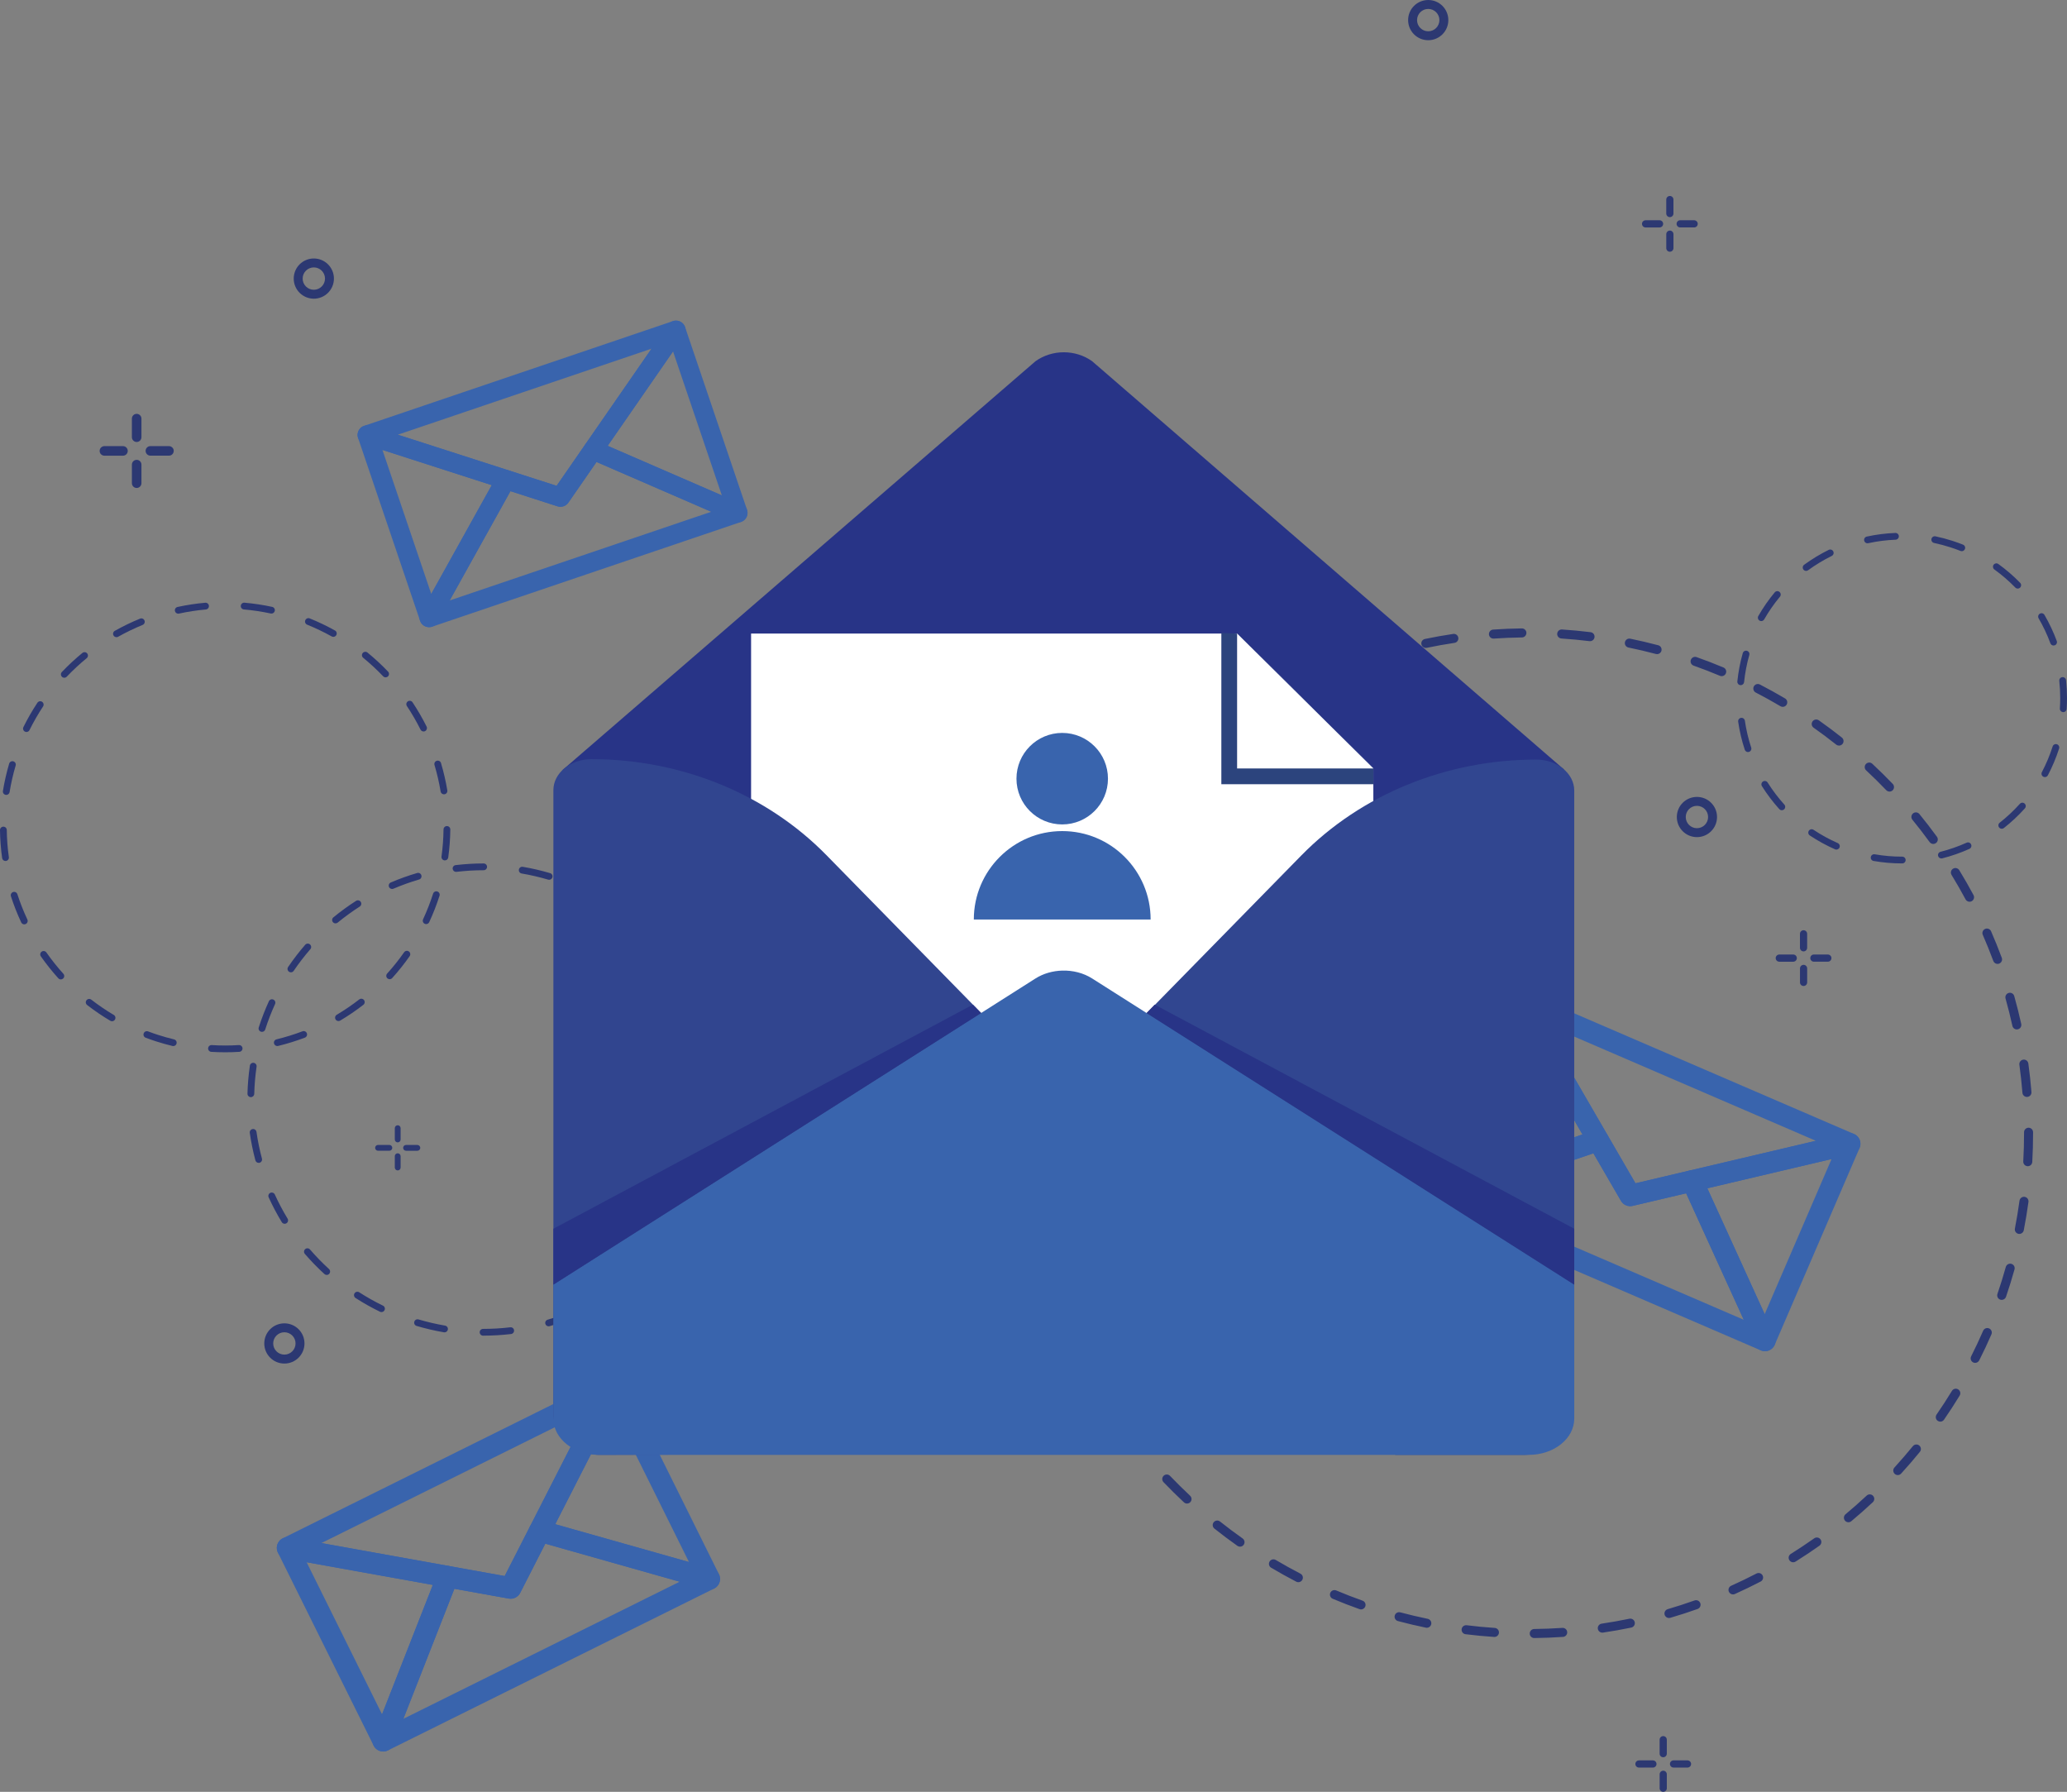 <?xml version="1.0" encoding="UTF-8"?>
<svg id="_Слой_1" data-name="Слой_1" xmlns="http://www.w3.org/2000/svg" viewBox="0 0 1500 1300.09">
  <rect x="0" y="0" width="1500" height="1300.09" fill="#808080" stroke="none"/>
  <defs>
    <style>
      .cls-1 {
        fill: #3964ad;
      }

      .cls-2 {
        fill: #fff;
      }

      .cls-3 {
        fill: #2c447d;
      }

      .cls-4 {
        fill: #31458f;
      }

      .cls-5 {
        fill: #2c3872;
      }

      .cls-6 {
        fill: #283487;
      }

      .cls-7 {
        fill: #314690;
      }
    </style>
  </defs>
  <g>
    <g>
      <g>
        <path class="cls-1" d="M537.74,378.71l-224.1,75.98c-2.73.93-5.75.08-7.59-2.14-1.85-2.21-2.14-5.34-.74-7.86l55.69-100.12c1.62-2.91,5.06-4.27,8.23-3.25l34.69,11.17,20.75-29.97c1.89-2.74,5.46-3.75,8.51-2.43l105.1,45.6c2.64,1.15,4.31,3.8,4.19,6.68-.12,2.88-2,5.39-4.73,6.32ZM326.29,435.68l189.86-64.37-83.26-36.13-20.43,29.52c-1.75,2.53-4.95,3.61-7.87,2.67l-34.17-11-44.12,79.32Z"/>
        <path class="cls-1" d="M313.64,454.69c-.9.31-1.88.43-2.87.34-2.75-.25-5.09-2.09-5.97-4.71l-44.93-132.51c-.85-2.5-.21-5.25,1.64-7.13,1.85-1.88,4.6-2.55,7.11-1.74l100.62,32.4c1.99.64,3.58,2.14,4.35,4.08.77,1.94.62,4.12-.39,5.95l-55.69,100.12c-.86,1.54-2.25,2.67-3.86,3.21ZM277.53,326.46l35.43,104.49,43.92-78.95-79.34-25.55Z"/>
        <path class="cls-1" d="M537.74,378.71c-1.61.55-3.4.5-5.02-.21l-105.1-45.6c-1.92-.83-3.36-2.48-3.93-4.48-.57-2.01-.22-4.17.97-5.88l60.17-86.91c1.5-2.17,4.09-3.3,6.7-2.94,2.61.37,4.79,2.17,5.64,4.67l44.93,132.51c.89,2.61.15,5.5-1.88,7.37-.73.67-1.58,1.17-2.48,1.47ZM440.97,323.49l82.87,35.96-35.43-104.49-47.45,68.54Z"/>
        <path class="cls-1" d="M408.95,367.33c-1.38.47-2.91.5-4.38.03l-140.24-45.15c-2.86-.92-4.81-3.58-4.84-6.58-.02-3.01,1.89-5.69,4.73-6.66l224.1-75.98c2.85-.97,6,0,7.81,2.41,1.81,2.4,1.88,5.69.17,8.17l-83.86,121.13c-.87,1.26-2.11,2.17-3.49,2.63ZM288.7,315.4l115.23,37.1,68.9-99.53-184.14,62.43Z"/>
      </g>
      <g>
        <path class="cls-1" d="M518.22,1152.6l-236.68,117.42c-2.88,1.43-6.35.94-8.72-1.24-2.37-2.18-3.16-5.59-1.99-8.58l46.73-119.07c1.36-3.46,4.97-5.48,8.62-4.82l40.05,7.2,18.5-36.25c1.69-3.31,5.48-4.96,9.05-3.95l123.08,34.83c3.1.88,5.34,3.57,5.63,6.77.3,3.2-1.41,6.26-4.29,7.69ZM292.71,1247.1l200.51-99.48-97.51-27.59-18.22,35.7c-1.56,3.06-4.94,4.73-8.31,4.12l-39.45-7.09-37.02,94.33Z"/>
        <path class="cls-1" d="M281.55,1270.02c-.96.47-2.01.76-3.12.8-3.08.13-5.94-1.56-7.31-4.32l-69.43-139.95c-1.31-2.64-1.02-5.78.75-8.14,1.77-2.35,4.71-3.51,7.6-2.99l116.16,20.88c2.29.41,4.28,1.83,5.42,3.87,1.14,2.03,1.3,4.47.45,6.64l-46.73,119.07c-.72,1.83-2.09,3.29-3.79,4.13ZM222.51,1133.49l54.75,110.36,36.85-93.89-91.6-16.47Z"/>
        <path class="cls-1" d="M518.23,1152.6c-1.7.84-3.68,1.05-5.58.52l-123.08-34.83c-2.24-.63-4.08-2.24-5.02-4.38-.93-2.14-.86-4.58.2-6.65l53.65-105.13c1.34-2.62,4.04-4.26,6.98-4.25,2.94.02,5.62,1.69,6.93,4.33l69.43,139.95c1.37,2.76.98,6.06-.98,8.43-.71.85-1.57,1.53-2.53,2ZM402.93,1105.89l97.06,27.46-54.75-110.36-42.31,82.9Z"/>
        <path class="cls-1" d="M374.02,1159.17c-1.46.72-3.15.99-4.84.69l-161.9-29.1c-3.31-.59-5.86-3.24-6.33-6.57-.47-3.32,1.24-6.58,4.25-8.07l236.68-117.42c3.01-1.49,6.64-.89,9,1.5,2.36,2.39,2.92,6.02,1.4,9.01l-74.77,146.52c-.78,1.53-2.01,2.71-3.47,3.43ZM233.22,1119.6l133.03,23.91,61.44-120.39-194.47,96.48Z"/>
      </g>
      <g>
        <path class="cls-1" d="M1277.73,979.75l-241.43-104.09c-2.94-1.27-4.8-4.22-4.67-7.42.13-3.2,2.21-5.99,5.24-7.03l120.45-41.15c3.5-1.19,7.35.25,9.21,3.45l20.31,35.03,39.42-9.28c3.6-.85,7.29.97,8.83,4.33l52.77,115.84c1.33,2.92.72,6.35-1.52,8.63-2.24,2.29-5.66,2.96-8.6,1.69ZM1060.88,869.38l204.54,88.19-41.81-91.77-38.82,9.14c-3.32.78-6.77-.7-8.48-3.66l-20-34.51-95.43,32.6Z"/>
        <path class="cls-1" d="M1036.3,875.66c-.97-.42-1.87-1.04-2.62-1.85-2.08-2.25-2.64-5.51-1.43-8.33l61.55-142.76c1.16-2.69,3.73-4.49,6.66-4.67,2.92-.17,5.69,1.32,7.16,3.85l58.9,101.61c1.16,2.01,1.37,4.43.55,6.6-.81,2.17-2.56,3.87-4.75,4.62l-120.45,41.15c-1.86.63-3.84.53-5.57-.22ZM1101.94,742.99l-48.54,112.57,94.98-32.45-46.45-80.13Z"/>
        <path class="cls-1" d="M1277.73,979.75c-1.73-.75-3.17-2.12-3.98-3.9l-52.77-115.84c-.96-2.11-.93-4.54.09-6.62,1.02-2.08,2.92-3.6,5.18-4.13l114.32-26.93c2.85-.67,5.83.32,7.71,2.56,1.88,2.24,2.34,5.36,1.18,8.04l-61.55,142.76c-1.21,2.81-3.97,4.65-7.04,4.68-1.1.01-2.17-.21-3.14-.63ZM1238.99,862.18l41.61,91.34,48.54-112.57-90.15,21.23Z"/>
        <path class="cls-1" d="M1179.95,874.52c-1.49-.64-2.78-1.75-3.64-3.23l-82.09-141.62c-1.68-2.89-1.31-6.53.91-9.03,2.22-2.5,5.79-3.29,8.86-1.97l241.43,104.09c3.07,1.32,4.94,4.46,4.65,7.79-.29,3.33-2.69,6.1-5.94,6.86l-159.33,37.53c-1.66.39-3.35.22-4.84-.43ZM1119.38,742.18l67.46,116.37,130.92-30.83-198.38-85.53Z"/>
      </g>
    </g>
    <g>
      <path class="cls-5" d="M350.87,969.1h-.32c-1.36,0-2.45-1.11-2.45-2.47,0-1.35,1.11-2.45,2.46-2.45h.31c6.47,0,13.01-.39,19.44-1.15,1.35-.16,2.57.8,2.73,2.15s-.8,2.57-2.15,2.73c-6.62.78-13.36,1.18-20.02,1.18ZM322.58,966.7c-.14,0-.28-.01-.42-.04-6.65-1.14-13.33-2.69-19.84-4.62-1.3-.39-2.05-1.75-1.66-3.06.39-1.3,1.75-2.05,3.06-1.66,6.32,1.87,12.81,3.38,19.27,4.49,1.34.23,2.24,1.5,2.01,2.84-.2,1.2-1.24,2.04-2.42,2.04ZM398.12,962.32c-1.06,0-2.05-.7-2.36-1.77-.38-1.3.37-2.67,1.67-3.05,6.3-1.85,12.57-4.09,18.62-6.67,1.25-.53,2.69.05,3.23,1.3.53,1.25-.05,2.69-1.3,3.23-6.23,2.66-12.68,4.97-19.17,6.87-.23.07-.46.1-.69.1ZM276.84,952c-.36,0-.73-.08-1.07-.25-6.09-2.96-12.07-6.32-17.75-9.98-1.14-.74-1.47-2.26-.74-3.4.74-1.14,2.26-1.47,3.4-.74,5.52,3.55,11.32,6.82,17.24,9.69,1.22.59,1.73,2.07,1.14,3.29-.43.88-1.3,1.38-2.21,1.38ZM441.85,942.42c-.81,0-1.6-.4-2.07-1.13-.73-1.14-.4-2.67.75-3.4,5.54-3.54,10.93-7.46,16.01-11.63,1.05-.86,2.6-.71,3.46.34.86,1.05.71,2.6-.34,3.46-5.23,4.29-10.77,8.32-16.48,11.97-.41.26-.87.39-1.32.39ZM237.09,925.03c-.59,0-1.19-.21-1.66-.64-5-4.56-9.77-9.47-14.2-14.61-.89-1.03-.77-2.58.26-3.47,1.03-.89,2.58-.77,3.47.26,4.3,4.98,8.94,9.76,13.79,14.19,1,.92,1.07,2.47.16,3.47-.49.53-1.15.8-1.82.8ZM478.24,911.05c-.57,0-1.15-.2-1.61-.6-1.02-.89-1.13-2.45-.24-3.47,4.32-4.96,8.38-10.24,12.07-15.68.76-1.12,2.29-1.42,3.42-.65,1.12.76,1.42,2.29.65,3.42-3.8,5.6-7.99,11.03-12.43,16.14-.49.56-1.17.84-1.86.84ZM206.58,887.91c-.83,0-1.64-.42-2.1-1.18-3.51-5.79-6.72-11.84-9.52-18-.56-1.24-.02-2.69,1.22-3.26,1.24-.56,2.69-.02,3.26,1.22,2.72,5.98,5.84,11.87,9.25,17.49.7,1.16.33,2.67-.83,3.38-.4.24-.84.36-1.27.36ZM504.27,870.66c-.34,0-.69-.07-1.02-.22-1.23-.56-1.78-2.02-1.21-3.26,2.73-5.96,5.13-12.17,7.15-18.44l.07-.22c.41-1.29,1.8-2.01,3.09-1.59,1.29.41,2.01,1.8,1.59,3.09l-.07.22c-2.08,6.47-4.56,12.86-7.36,18.99-.41.9-1.31,1.44-2.24,1.44ZM187.71,843.73c-1.09,0-2.08-.73-2.37-1.82-1.75-6.54-3.12-13.25-4.08-19.94-.19-1.34.74-2.59,2.09-2.78,1.35-.19,2.59.74,2.78,2.09.93,6.5,2.26,13.02,3.96,19.37.35,1.31-.43,2.66-1.74,3.01-.21.06-.43.08-.64.08ZM517.93,824.36c-.12,0-.24,0-.36-.03-1.34-.2-2.28-1.44-2.08-2.79.95-6.51,1.51-13.14,1.67-19.71.03-1.36,1.15-2.43,2.52-2.4,1.36.03,2.43,1.16,2.4,2.52-.17,6.76-.75,13.59-1.72,20.3-.18,1.22-1.23,2.11-2.43,2.11ZM182.05,796.04s-.04,0-.06,0c-1.36-.03-2.43-1.16-2.4-2.52.17-6.76.76-13.59,1.74-20.3.2-1.34,1.44-2.27,2.79-2.08,1.34.2,2.27,1.44,2.08,2.79-.95,6.51-1.52,13.14-1.69,19.71-.03,1.34-1.13,2.4-2.46,2.4ZM517.96,776.32c-1.2,0-2.25-.88-2.43-2.11-.94-6.5-2.27-13.01-3.98-19.37-.35-1.31.43-2.66,1.74-3.01,1.31-.35,2.66.43,3.01,1.74,1.75,6.54,3.13,13.25,4.1,19.94.19,1.34-.74,2.59-2.08,2.78-.12.02-.24.03-.35.03ZM190.11,748.67c-.25,0-.5-.04-.75-.12-1.29-.41-2.01-1.8-1.59-3.09l.04-.12c2.06-6.41,4.52-12.77,7.31-18.87.56-1.24,2.02-1.78,3.26-1.22,1.24.56,1.78,2.02,1.22,3.26-2.71,5.93-5.1,12.1-7.1,18.34l-.03.11c-.33,1.04-1.3,1.71-2.34,1.71ZM504.43,730.24c-.93,0-1.83-.53-2.24-1.44-2.73-5.98-5.84-11.86-9.26-17.48-.71-1.16-.34-2.67.82-3.38,1.16-.71,2.67-.34,3.38.82,3.52,5.78,6.72,11.84,9.53,18,.56,1.24.02,2.69-1.22,3.26-.33.15-.68.22-1.02.22ZM211.11,705.47c-.48,0-.95-.14-1.38-.42-1.12-.76-1.42-2.29-.66-3.42,3.8-5.6,7.98-11.04,12.42-16.15.89-1.02,2.44-1.13,3.47-.24,1.02.89,1.13,2.44.24,3.47-4.32,4.97-8.38,10.24-12.06,15.69-.48.7-1.25,1.08-2.04,1.08ZM478.5,689.79c-.69,0-1.38-.29-1.86-.85-4.3-4.98-8.95-9.75-13.8-14.18-1-.91-1.08-2.47-.16-3.47.91-1,2.47-1.08,3.47-.16,5,4.56,9.78,9.47,14.21,14.6.89,1.03.77,2.58-.25,3.47-.46.4-1.04.6-1.61.6ZM243.49,669.96c-.71,0-1.41-.31-1.9-.9-.86-1.05-.71-2.6.34-3.46,5.23-4.3,10.77-8.33,16.47-11.98,1.14-.73,2.66-.4,3.4.74.73,1.14.4,2.66-.74,3.4-5.54,3.55-10.93,7.46-16,11.64-.46.38-1.01.56-1.56.56ZM442.22,658.29c-.46,0-.92-.13-1.33-.39-5.52-3.55-11.33-6.81-17.25-9.68-1.22-.59-1.73-2.06-1.14-3.29.59-1.22,2.06-1.73,3.29-1.14,6.1,2.96,12.07,6.31,17.76,9.97,1.14.73,1.47,2.26.74,3.4-.47.73-1.26,1.13-2.07,1.13ZM284.55,645.01c-.95,0-1.86-.56-2.26-1.49-.53-1.25.05-2.69,1.29-3.23,6.22-2.66,12.67-4.98,19.16-6.88,1.3-.38,2.67.36,3.05,1.67.38,1.3-.36,2.67-1.67,3.05-6.31,1.85-12.57,4.1-18.61,6.68-.32.13-.64.2-.97.2ZM398.53,638.34c-.23,0-.46-.03-.7-.1-6.33-1.87-12.81-3.37-19.27-4.47-1.34-.23-2.24-1.5-2.01-2.84.23-1.34,1.5-2.24,2.84-2.01,6.65,1.13,13.33,2.68,19.84,4.6,1.3.38,2.05,1.75,1.66,3.05-.32,1.07-1.3,1.76-2.36,1.76ZM330.94,632.59c-1.23,0-2.29-.92-2.44-2.17-.16-1.35.8-2.57,2.15-2.73,6.66-.79,13.43-1.2,20.13-1.2h.2c1.36,0,2.46,1.1,2.46,2.46s-1.1,2.46-2.46,2.46h-.2c-6.5,0-13.08.39-19.55,1.16-.1.01-.2.02-.29.02Z"/>
      <path class="cls-5" d="M1113.39,1188.5c-1.79,0-3.26-1.44-3.28-3.24-.02-1.81,1.43-3.3,3.24-3.32,6.81-.08,13.69-.35,20.46-.81,1.81-.13,3.37,1.24,3.49,3.05.12,1.81-1.24,3.37-3.05,3.49-6.89.47-13.89.75-20.82.83-.01,0-.03,0-.04,0ZM1084.5,1187.7c-.07,0-.15,0-.22,0-6.91-.46-13.89-1.13-20.74-1.98-1.8-.22-3.07-1.86-2.85-3.66.22-1.8,1.86-3.07,3.66-2.85,6.73.84,13.59,1.49,20.37,1.94,1.81.12,3.17,1.68,3.05,3.49-.12,1.73-1.56,3.06-3.27,3.06ZM1162.77,1184.58c-1.6,0-3-1.17-3.24-2.8-.27-1.79.97-3.46,2.76-3.72,6.73-1,13.51-2.2,20.15-3.58,1.78-.37,3.51.77,3.88,2.55.37,1.77-.77,3.51-2.55,3.88-6.77,1.4-13.67,2.63-20.52,3.64-.16.02-.33.04-.49.04ZM1035.42,1181.04c-.22,0-.44-.02-.67-.07-6.78-1.4-13.6-3.01-20.28-4.79-1.75-.47-2.79-2.26-2.32-4.01.47-1.75,2.26-2.79,4.01-2.32,6.56,1.75,13.26,3.33,19.92,4.7,1.77.37,2.92,2.1,2.55,3.87-.32,1.55-1.68,2.62-3.21,2.62ZM1211.16,1173.97c-1.42,0-2.73-.93-3.15-2.36-.51-1.74.49-3.56,2.23-4.07,6.52-1.91,13.07-4.03,19.47-6.31,1.71-.61,3.58.28,4.19,1.99.61,1.71-.28,3.58-1.99,4.19-6.52,2.32-13.19,4.48-19.83,6.42-.31.09-.62.13-.92.13ZM987.7,1167.73c-.36,0-.73-.06-1.1-.19-6.54-2.32-13.09-4.86-19.47-7.54-1.67-.7-2.45-2.63-1.75-4.29.7-1.67,2.62-2.45,4.29-1.75,6.27,2.64,12.7,5.13,19.12,7.41,1.71.61,2.6,2.48,1.99,4.19-.48,1.34-1.74,2.18-3.09,2.18ZM1257.62,1156.84c-1.25,0-2.45-.72-2.99-1.94-.74-1.65,0-3.59,1.65-4.33,6.19-2.78,12.38-5.77,18.4-8.9,1.61-.83,3.59-.21,4.42,1.4.83,1.61.21,3.59-1.4,4.42-6.13,3.18-12.43,6.23-18.73,9.06-.44.2-.89.29-1.34.29ZM942.21,1147.98c-.51,0-1.02-.12-1.51-.37-6.15-3.19-12.28-6.6-18.24-10.13-1.56-.92-2.07-2.94-1.15-4.49.92-1.56,2.93-2.07,4.49-1.15,5.85,3.47,11.88,6.82,17.91,9.95,1.61.83,2.24,2.81,1.4,4.42-.58,1.13-1.73,1.77-2.91,1.77ZM1301.28,1133.53c-1.09,0-2.16-.55-2.78-1.54-.96-1.54-.49-3.56,1.04-4.52,5.75-3.6,11.48-7.41,17.03-11.33,1.48-1.05,3.52-.69,4.57.78,1.05,1.48.69,3.52-.78,4.57-5.65,3.99-11.48,7.88-17.34,11.54-.54.34-1.14.5-1.74.5ZM899.86,1122.2c-.65,0-1.31-.2-1.89-.6-5.65-3.99-11.26-8.2-16.68-12.51-1.42-1.13-1.65-3.19-.53-4.61,1.13-1.42,3.19-1.65,4.61-.53,5.32,4.23,10.84,8.37,16.39,12.29,1.48,1.05,1.83,3.09.79,4.57-.64.9-1.65,1.39-2.68,1.39ZM1341.39,1104.48c-.94,0-1.87-.4-2.52-1.18-1.16-1.39-.97-3.46.42-4.62,5.22-4.35,10.38-8.91,15.34-13.54,1.32-1.24,3.4-1.17,4.63.16,1.24,1.32,1.17,3.4-.16,4.63-5.05,4.72-10.31,9.36-15.62,13.79-.61.51-1.36.76-2.1.76ZM861.42,1090.92c-.8,0-1.6-.29-2.24-.88-5.05-4.72-10.04-9.65-14.83-14.65-1.25-1.31-1.21-3.38.1-4.64,1.31-1.25,3.38-1.21,4.64.1,4.7,4.91,9.6,9.75,14.56,14.39,1.32,1.24,1.4,3.31.16,4.63-.65.69-1.52,1.04-2.4,1.04ZM1377.2,1070.25c-.79,0-1.58-.28-2.21-.86-1.34-1.22-1.43-3.3-.21-4.63,4.58-5.02,9.08-10.23,13.38-15.5,1.14-1.4,3.21-1.62,4.61-.47,1.4,1.14,1.62,3.21.47,4.61-4.37,5.37-8.95,10.68-13.62,15.78-.65.71-1.53,1.07-2.42,1.07ZM827.58,1054.74c-.95,0-1.9-.41-2.54-1.21-4.37-5.36-8.64-10.91-12.7-16.51-1.06-1.47-.74-3.52.73-4.58,1.47-1.06,3.52-.74,4.58.73,3.99,5.5,8.18,10.95,12.47,16.22,1.14,1.4.93,3.47-.47,4.61-.61.5-1.34.74-2.07.74ZM1408.05,1031.48c-.64,0-1.29-.19-1.86-.58-1.49-1.03-1.86-3.07-.84-4.56,3.86-5.6,7.62-11.38,11.15-17.18.94-1.55,2.96-2.04,4.51-1.09,1.55.94,2.04,2.96,1.09,4.51-3.6,5.91-7.42,11.8-11.36,17.5-.64.92-1.66,1.42-2.7,1.42ZM798.97,1014.32c-1.11,0-2.18-.56-2.8-1.57-3.6-5.9-7.08-11.98-10.33-18.07-.85-1.6-.25-3.58,1.35-4.44,1.6-.85,3.58-.25,4.44,1.35,3.2,5.98,6.61,11.95,10.15,17.75.94,1.55.45,3.56-1.09,4.51-.53.33-1.12.48-1.7.48ZM1433.36,988.85c-.5,0-1-.11-1.47-.35-1.62-.82-2.27-2.79-1.45-4.4,3.07-6.08,6-12.32,8.71-18.56.72-1.66,2.66-2.42,4.31-1.7,1.66.72,2.42,2.65,1.7,4.31-2.76,6.35-5.74,12.71-8.87,18.89-.58,1.14-1.73,1.8-2.93,1.8ZM776.14,970.4c-1.26,0-2.47-.74-3.01-1.97-2.76-6.33-5.37-12.83-7.76-19.3-.63-1.7.24-3.58,1.94-4.21,1.7-.63,3.58.24,4.21,1.94,2.35,6.36,4.91,12.73,7.62,18.95.72,1.66-.04,3.59-1.7,4.32-.43.19-.87.27-1.31.27ZM1452.62,943.15c-.35,0-.71-.06-1.06-.18-1.71-.59-2.63-2.45-2.04-4.16,2.2-6.43,4.24-13.01,6.07-19.55.49-1.74,2.3-2.76,4.04-2.28,1.74.49,2.76,2.3,2.28,4.04-1.86,6.66-3.94,13.36-6.18,19.9-.47,1.36-1.74,2.22-3.1,2.22ZM759.52,923.78c-1.43,0-2.75-.95-3.16-2.39-1.87-6.66-3.57-13.46-5.05-20.22-.39-1.77.73-3.52,2.5-3.91,1.77-.39,3.52.73,3.91,2.5,1.46,6.64,3.13,13.32,4.96,19.86.49,1.74-.53,3.55-2.27,4.04-.3.08-.59.12-.89.12ZM1465.41,895.29c-.21,0-.42-.02-.63-.06-1.78-.35-2.94-2.07-2.59-3.85,1.3-6.66,2.42-13.46,3.34-20.19.24-1.79,1.9-3.05,3.69-2.81,1.79.24,3.05,1.9,2.81,3.69-.93,6.86-2.08,13.78-3.4,20.56-.31,1.57-1.68,2.65-3.21,2.65ZM749.44,875.28c-1.61,0-3.02-1.19-3.24-2.83-.94-6.84-1.69-13.81-2.24-20.72-.14-1.81,1.2-3.39,3.01-3.53,1.81-.15,3.39,1.2,3.53,3.01.54,6.78,1.28,13.62,2.2,20.35.25,1.79-1.01,3.45-2.8,3.69-.15.02-.3.03-.45.03ZM1471.54,846.14c-.06,0-.12,0-.19,0-1.81-.1-3.19-1.65-3.09-3.46.38-6.77.57-13.65.57-20.46v-.71c0-1.81,1.46-3.28,3.27-3.28h0c1.81,0,3.28,1.46,3.28,3.27v.72c0,6.93-.19,13.93-.58,20.83-.1,1.75-1.54,3.1-3.27,3.1ZM746.06,825.86c-1.81,0-3.28-1.46-3.28-3.27v-.36c0-6.81.19-13.7.56-20.47.1-1.81,1.65-3.2,3.45-3.09,1.81.1,3.19,1.65,3.09,3.45-.37,6.65-.55,13.41-.55,20.1v.35c0,1.81-1.46,3.28-3.27,3.28h0ZM1470.92,795.89c-1.69,0-3.13-1.3-3.26-3.02-.55-6.78-1.3-13.63-2.22-20.34-.25-1.79,1.01-3.45,2.8-3.7,1.79-.25,3.45,1.01,3.7,2.8.94,6.84,1.71,13.81,2.26,20.71.15,1.8-1.2,3.39-3,3.53-.09,0-.18.01-.27.01ZM749.35,776.43c-.15,0-.29,0-.44-.03-1.79-.24-3.05-1.89-2.81-3.69.93-6.86,2.06-13.78,3.38-20.56.34-1.78,2.06-2.94,3.84-2.6,1.78.34,2.94,2.06,2.6,3.84-1.29,6.66-2.41,13.46-3.32,20.19-.22,1.65-1.63,2.84-3.25,2.84ZM1463.58,746.91c-1.51,0-2.86-1.04-3.2-2.57-1.46-6.64-3.14-13.31-4.98-19.85-.49-1.74.52-3.55,2.27-4.05,1.75-.49,3.55.52,4.05,2.27,1.87,6.66,3.58,13.46,5.07,20.21.39,1.77-.73,3.52-2.49,3.91-.24.05-.48.08-.71.08ZM759.33,727.91c-.29,0-.59-.04-.88-.12-1.74-.49-2.77-2.29-2.28-4.04,1.86-6.66,3.93-13.36,6.16-19.91.58-1.71,2.45-2.63,4.16-2.04,1.71.59,2.63,2.45,2.04,4.16-2.19,6.43-4.23,13.01-6.05,19.55-.4,1.45-1.72,2.4-3.16,2.4ZM1449.61,699.38c-1.33,0-2.58-.82-3.08-2.14-2.35-6.36-4.93-12.73-7.64-18.94-.73-1.66.03-3.59,1.69-4.32,1.66-.72,3.59.03,4.32,1.69,2.76,6.33,5.38,12.82,7.78,19.29.63,1.7-.24,3.58-1.94,4.21-.38.14-.76.2-1.14.2ZM775.87,681.2c-.44,0-.88-.09-1.3-.27-1.66-.72-2.42-2.65-1.7-4.31,2.75-6.35,5.73-12.71,8.85-18.9.81-1.62,2.78-2.27,4.4-1.45,1.62.81,2.27,2.79,1.45,4.4-3.06,6.08-5.98,12.32-8.69,18.56-.54,1.24-1.74,1.98-3.01,1.98ZM1429.28,654.27c-1.17,0-2.3-.63-2.89-1.73-3.2-5.98-6.63-11.95-10.17-17.74-.94-1.54-.46-3.56,1.09-4.51,1.54-.95,3.56-.46,4.51,1.09,3.61,5.9,7.09,11.97,10.35,18.06.86,1.6.25,3.58-1.34,4.44-.49.26-1.02.39-1.55.39ZM798.67,637.17c-.58,0-1.17-.15-1.7-.48-1.55-.94-2.04-2.96-1.1-4.51,3.6-5.91,7.41-11.8,11.34-17.51,1.03-1.49,3.07-1.87,4.56-.84,1.49,1.03,1.87,3.07.84,4.56-3.86,5.6-7.6,11.39-11.14,17.19-.62,1.02-1.7,1.58-2.81,1.58ZM1402.97,612.33c-1.01,0-2.01-.47-2.66-1.35-3.99-5.49-8.19-10.94-12.49-16.2-1.15-1.4-.94-3.47.46-4.61,1.4-1.15,3.47-.94,4.61.46,4.38,5.36,8.65,10.91,12.72,16.5,1.06,1.47.74,3.52-.73,4.58-.58.42-1.26.63-1.92.63ZM827.25,596.67c-.73,0-1.46-.24-2.07-.73-1.41-1.14-1.62-3.21-.48-4.61,4.36-5.37,8.94-10.68,13.6-15.8,1.22-1.34,3.29-1.43,4.63-.21,1.34,1.22,1.43,3.29.21,4.63-4.58,5.02-9.08,10.24-13.36,15.52-.65.8-1.59,1.21-2.55,1.21ZM1371.2,574.33c-.86,0-1.72-.34-2.37-1.01-4.7-4.91-9.61-9.74-14.58-14.37-1.33-1.23-1.4-3.31-.16-4.63,1.23-1.32,3.31-1.4,4.63-.16,5.06,4.71,10.05,9.64,14.84,14.63,1.25,1.31,1.21,3.38-.1,4.64-.64.61-1.45.91-2.27.91ZM861.04,560.43c-.88,0-1.75-.35-2.39-1.04-1.24-1.32-1.17-3.4.15-4.63,5.05-4.73,10.3-9.37,15.61-13.8,1.39-1.16,3.46-.98,4.62.41,1.16,1.39.98,3.46-.41,4.62-5.21,4.35-10.37,8.92-15.33,13.56-.63.59-1.44.89-2.24.89ZM1334.56,540.97c-.71,0-1.43-.23-2.04-.71-5.33-4.23-10.84-8.35-16.4-12.27-1.48-1.04-1.83-3.09-.79-4.57,1.04-1.48,3.09-1.83,4.57-.79,5.66,3.99,11.27,8.19,16.7,12.49,1.42,1.13,1.66,3.19.53,4.61-.65.82-1.6,1.24-2.57,1.24ZM899.42,529.11c-1.03,0-2.04-.48-2.68-1.38-1.05-1.48-.7-3.52.78-4.57,5.64-4,11.47-7.89,17.33-11.55,1.53-.96,3.56-.5,4.52,1.04.96,1.53.5,3.56-1.04,4.52-5.75,3.6-11.47,7.42-17.02,11.35-.58.41-1.24.6-1.89.6ZM1293.73,512.87c-.57,0-1.14-.15-1.67-.46-5.85-3.47-11.88-6.81-17.92-9.93-1.61-.83-2.24-2.81-1.41-4.42.83-1.61,2.81-2.24,4.42-1.41,6.15,3.18,12.29,6.58,18.25,10.11,1.56.92,2.07,2.93,1.15,4.49-.61,1.03-1.7,1.61-2.83,1.61ZM941.67,503.3c-1.18,0-2.33-.64-2.91-1.77-.84-1.61-.21-3.59,1.39-4.42,6.13-3.19,12.43-6.25,18.73-9.08,1.65-.74,3.59,0,4.34,1.64.74,1.65,0,3.59-1.64,4.34-6.18,2.78-12.37,5.78-18.39,8.92-.48.25-1,.37-1.51.37ZM1249.43,490.6c-.42,0-.85-.08-1.27-.26-6.28-2.63-12.71-5.12-19.13-7.39-1.71-.6-2.6-2.48-2-4.18.6-1.71,2.48-2.6,4.18-2,6.53,2.31,13.09,4.84,19.48,7.52,1.67.7,2.46,2.62,1.75,4.29-.53,1.26-1.74,2.01-3.03,2.01ZM987.02,483.51c-1.35,0-2.61-.84-3.09-2.18-.61-1.71.28-3.58,1.99-4.19,6.51-2.33,13.18-4.49,19.82-6.44,1.74-.51,3.56.48,4.07,2.22.51,1.74-.49,3.56-2.22,4.07-6.52,1.91-13.07,4.04-19.46,6.32-.36.13-.74.19-1.1.19ZM1202.51,474.61c-.28,0-.56-.04-.84-.11-6.56-1.74-13.27-3.32-19.92-4.68-1.77-.36-2.92-2.1-2.55-3.87.36-1.77,2.1-2.92,3.87-2.55,6.78,1.39,13.6,3,20.29,4.77,1.75.46,2.79,2.26,2.33,4.01-.39,1.47-1.72,2.44-3.17,2.44ZM1034.71,470.1c-1.52,0-2.88-1.06-3.21-2.61-.37-1.77.77-3.51,2.54-3.88,6.77-1.41,13.67-2.64,20.52-3.66,1.79-.27,3.46.97,3.73,2.76.27,1.79-.97,3.46-2.76,3.73-6.72,1-13.5,2.21-20.15,3.6-.23.05-.45.07-.67.07ZM1153.88,465.21c-.13,0-.27,0-.4-.02-6.73-.83-13.59-1.48-20.38-1.92-1.81-.12-3.18-1.68-3.06-3.49.12-1.81,1.67-3.17,3.49-3.06,6.91.46,13.89,1.11,20.75,1.96,1.8.22,3.08,1.86,2.85,3.65-.2,1.66-1.62,2.88-3.25,2.88ZM1083.78,463.34c-1.71,0-3.15-1.32-3.27-3.05-.12-1.81,1.24-3.37,3.05-3.5,6.89-.47,13.9-.76,20.82-.85,1.82-.03,3.3,1.43,3.32,3.24.02,1.81-1.43,3.3-3.24,3.32-6.81.09-13.69.37-20.45.83-.08,0-.15,0-.23,0Z"/>
      <g>
        <g>
          <path class="cls-5" d="M75.77,323.69h13.47c1.91,0,3.47,1.55,3.47,3.47h0c0,1.91-1.55,3.47-3.47,3.47h-13.47c-1.91,0-3.47-1.55-3.47-3.47,0-.96.39-1.82,1.02-2.45s1.49-1.02,2.45-1.02Z"/>
          <path class="cls-5" d="M126.07,327.09c.02.98-.37,1.87-1.01,2.51s-1.49,1.01-2.45,1.01h-13.47c-1.91,0-3.47-1.55-3.47-3.47h0c0-1.91,1.55-3.47,3.47-3.47h13.39c1.91,0,3.52,1.5,3.55,3.41Z"/>
          <path class="cls-5" d="M102.65,303.74v13.47c0,1.91-1.55,3.47-3.47,3.47h0c-1.91,0-3.47-1.55-3.47-3.47v-13.47c0-1.91,1.55-3.47,3.47-3.47.96,0,1.82.39,2.45,1.01s1.02,1.49,1.02,2.45Z"/>
          <path class="cls-5" d="M99.18,333.64h0c1.91,0,3.47,1.55,3.47,3.47v13.47c0,1.91-1.55,3.47-3.47,3.47-.96,0-1.82-.39-2.45-1.02-.63-.63-1.02-1.49-1.02-2.45v-13.47c0-1.91,1.55-3.47,3.47-3.47Z"/>
        </g>
        <path class="cls-5" d="M227.74,187.54c-8.06,0-14.59,6.53-14.59,14.59s6.53,14.59,14.59,14.59,14.59-6.53,14.59-14.59-6.53-14.59-14.59-14.59ZM227.74,210.24c-4.48,0-8.11-3.63-8.11-8.11s3.63-8.11,8.11-8.11,8.11,3.63,8.11,8.11-3.63,8.11-8.11,8.11Z"/>
        <path class="cls-5" d="M206.37,960.16c-8.06,0-14.59,6.53-14.59,14.59s6.53,14.59,14.59,14.59,14.59-6.53,14.59-14.59-6.53-14.59-14.59-14.59ZM206.37,982.85c-4.48,0-8.11-3.63-8.11-8.11s3.63-8.11,8.11-8.11,8.11,3.63,8.11,8.11-3.63,8.11-8.11,8.11Z"/>
        <g>
          <path class="cls-5" d="M274.34,830.71h8.21c1.17,0,2.11.95,2.11,2.11h0c0,1.17-.95,2.11-2.11,2.11h-8.21c-1.17,0-2.11-.94-2.11-2.11,0-.58.24-1.11.62-1.49s.91-.62,1.49-.62Z"/>
          <path class="cls-5" d="M304.99,832.79c0,.6-.23,1.14-.62,1.53-.38.38-.91.62-1.49.62h-8.21c-1.17,0-2.11-.95-2.11-2.11h0c0-1.17.95-2.11,2.11-2.11h8.16c1.16,0,2.14.92,2.16,2.08Z"/>
          <path class="cls-5" d="M290.72,818.55v8.21c0,1.17-.95,2.11-2.11,2.11h0c-1.17,0-2.11-.95-2.11-2.11v-8.21c0-1.17.95-2.11,2.11-2.11.58,0,1.11.24,1.49.62s.62.91.62,1.49Z"/>
          <path class="cls-5" d="M288.61,836.78h0c1.17,0,2.11.95,2.11,2.11v8.21c0,1.17-.95,2.11-2.11,2.11-.58,0-1.11-.24-1.49-.62-.38-.38-.62-.91-.62-1.49v-8.21c0-1.17.95-2.11,2.11-2.11Z"/>
        </g>
        <path class="cls-5" d="M1231.44,578.2c-8.06,0-14.59,6.53-14.59,14.59s6.53,14.59,14.59,14.59,14.59-6.53,14.59-14.59-6.53-14.59-14.59-14.59ZM1231.44,600.9c-4.48,0-8.11-3.63-8.11-8.11s3.63-8.11,8.11-8.11,8.11,3.63,8.11,8.11-3.63,8.11-8.11,8.11Z"/>
        <g>
          <path class="cls-5" d="M1291.21,692.56h10.13c1.44,0,2.61,1.17,2.61,2.61h0c0,1.44-1.17,2.61-2.61,2.61h-10.13c-1.44,0-2.61-1.17-2.61-2.61,0-.72.29-1.37.76-1.84.47-.47,1.12-.76,1.84-.76Z"/>
          <path class="cls-5" d="M1329.05,695.12c.01.74-.28,1.41-.76,1.89-.47.47-1.12.76-1.84.76h-10.13c-1.44,0-2.61-1.17-2.61-2.61h0c0-1.44,1.17-2.61,2.61-2.61h10.07c1.43,0,2.65,1.13,2.67,2.56Z"/>
          <path class="cls-5" d="M1311.43,677.55v10.13c0,1.44-1.17,2.61-2.61,2.61h0c-1.44,0-2.61-1.17-2.61-2.61v-10.13c0-1.44,1.17-2.61,2.61-2.61.72,0,1.37.29,1.84.76.47.47.76,1.12.76,1.84Z"/>
          <path class="cls-5" d="M1308.83,700.04h0c1.44,0,2.61,1.17,2.61,2.61v10.13c0,1.44-1.17,2.61-2.61,2.61-.72,0-1.37-.29-1.84-.76-.47-.47-.76-1.12-.76-1.84v-10.13c0-1.44,1.17-2.61,2.61-2.61Z"/>
        </g>
        <g>
          <path class="cls-5" d="M1189.37,1277.26h10.13c1.44,0,2.61,1.17,2.61,2.61h0c0,1.44-1.17,2.61-2.61,2.61h-10.13c-1.44,0-2.61-1.17-2.61-2.61,0-.72.29-1.37.76-1.84s1.12-.76,1.84-.76Z"/>
          <path class="cls-5" d="M1227.2,1279.82c.01.74-.28,1.41-.76,1.89-.47.47-1.12.76-1.84.76h-10.13c-1.44,0-2.61-1.17-2.61-2.61h0c0-1.44,1.17-2.61,2.61-2.61h10.07c1.43,0,2.65,1.13,2.67,2.56Z"/>
          <path class="cls-5" d="M1209.59,1262.25v10.13c0,1.44-1.17,2.61-2.61,2.61h0c-1.44,0-2.61-1.17-2.61-2.61v-10.13c0-1.44,1.17-2.61,2.61-2.61.72,0,1.37.29,1.84.76.47.47.76,1.12.76,1.84Z"/>
          <path class="cls-5" d="M1206.98,1284.74h0c1.44,0,2.61,1.17,2.61,2.61v10.13c0,1.44-1.17,2.61-2.61,2.61-.72,0-1.37-.29-1.84-.76-.47-.47-.76-1.12-.76-1.84v-10.13c0-1.44,1.17-2.61,2.61-2.61Z"/>
        </g>
        <path class="cls-5" d="M1036.45,0c-8.06,0-14.59,6.53-14.59,14.59s6.53,14.59,14.59,14.59,14.59-6.53,14.59-14.59-6.53-14.59-14.59-14.59ZM1036.45,22.7c-4.48,0-8.11-3.63-8.11-8.11s3.63-8.11,8.11-8.11,8.11,3.63,8.11,8.11-3.63,8.11-8.11,8.11Z"/>
        <g>
          <path class="cls-5" d="M1194.19,159.81h10.13c1.44,0,2.61,1.17,2.61,2.61h0c0,1.44-1.17,2.61-2.61,2.61h-10.13c-1.44,0-2.61-1.17-2.61-2.61,0-.72.29-1.37.76-1.84.47-.47,1.12-.76,1.84-.76Z"/>
          <path class="cls-5" d="M1232.02,162.37c.01.74-.28,1.41-.76,1.89-.47.47-1.12.76-1.84.76h-10.13c-1.44,0-2.61-1.17-2.61-2.61h0c0-1.44,1.17-2.61,2.61-2.61h10.07c1.43,0,2.65,1.13,2.67,2.56Z"/>
          <path class="cls-5" d="M1214.41,144.8v10.13c0,1.44-1.17,2.61-2.61,2.61h0c-1.44,0-2.61-1.17-2.61-2.61v-10.13c0-1.44,1.17-2.61,2.61-2.61.72,0,1.37.29,1.84.76s.76,1.12.76,1.84Z"/>
          <path class="cls-5" d="M1211.8,167.29h0c1.44,0,2.61,1.17,2.61,2.61v10.13c0,1.44-1.17,2.61-2.61,2.61-.72,0-1.37-.29-1.84-.76-.47-.47-.76-1.12-.76-1.84v-10.13c0-1.44,1.17-2.61,2.61-2.61Z"/>
        </g>
        <path class="cls-5" d="M1380.11,626.45c-6.84,0-13.73-.6-20.48-1.77-1.34-.23-2.23-1.51-2-2.84.23-1.34,1.5-2.23,2.85-2,6.47,1.13,13.07,1.7,19.62,1.7h.34s0,0,0,0c1.35,0,2.45,1.1,2.46,2.45,0,1.36-1.09,2.46-2.45,2.47h-.35ZM1408.84,622.86c-1.1,0-2.1-.74-2.38-1.85-.33-1.32.46-2.65,1.78-2.99,6.46-1.64,12.83-3.86,18.92-6.6,1.24-.56,2.69,0,3.25,1.24.56,1.24,0,2.69-1.24,3.25-6.35,2.85-12.99,5.17-19.73,6.88-.2.05-.41.08-.61.08ZM1332.66,616.43c-.33,0-.67-.07-.99-.21-6.38-2.81-12.55-6.19-18.33-10.06-1.13-.76-1.43-2.28-.68-3.41.76-1.13,2.28-1.43,3.41-.68,5.54,3.7,11.45,6.95,17.57,9.64,1.24.55,1.81,2,1.26,3.24-.41.92-1.31,1.47-2.25,1.47ZM1452.67,601.31c-.73,0-1.45-.32-1.94-.94-.84-1.07-.65-2.61.42-3.45,5.26-4.13,10.18-8.74,14.63-13.7.91-1.01,2.46-1.1,3.47-.19,1.01.91,1.1,2.46.19,3.47-4.64,5.18-9.77,9.98-15.25,14.29-.45.35-.99.52-1.52.52ZM1293.05,587.87c-.67,0-1.34-.27-1.82-.81-4.66-5.16-8.91-10.76-12.62-16.66-.72-1.15-.38-2.67.77-3.39,1.15-.72,2.67-.38,3.39.77,3.56,5.66,7.63,11.03,12.1,15.98.91,1.01.83,2.56-.17,3.47-.47.43-1.06.64-1.65.64ZM1483.94,563.82c-.39,0-.78-.09-1.14-.28-1.2-.63-1.66-2.12-1.03-3.32,3.1-5.88,5.71-12.1,7.76-18.48l.05-.15c.41-1.29,1.8-2.01,3.09-1.59,1.29.41,2.01,1.8,1.59,3.09l-.05.16c-2.14,6.65-4.86,13.14-8.09,19.27-.44.84-1.29,1.31-2.18,1.31ZM1268.5,545.66c-1.03,0-1.99-.66-2.34-1.69-2.18-6.62-3.79-13.46-4.79-20.34-.19-1.34.74-2.59,2.08-2.79,1.34-.2,2.59.74,2.79,2.08.96,6.6,2.5,13.16,4.59,19.5.43,1.29-.28,2.68-1.57,3.11-.26.08-.52.12-.77.12ZM1497.29,516.67c-.05,0-.11,0-.17,0-1.36-.09-2.38-1.26-2.29-2.62.17-2.5.25-5.04.25-7.55,0-4.15-.23-8.35-.68-12.48-.15-1.35.83-2.56,2.18-2.71,1.35-.15,2.56.83,2.71,2.18.47,4.31.71,8.69.71,13.02,0,2.62-.09,5.27-.26,7.88-.09,1.3-1.17,2.3-2.45,2.3ZM1263.22,497.12c-.08,0-.17,0-.25-.01-1.35-.14-2.33-1.35-2.2-2.7.71-6.9,2.03-13.81,3.94-20.52.37-1.31,1.73-2.07,3.04-1.7,1.31.37,2.07,1.73,1.7,3.04-1.83,6.44-3.1,13.07-3.78,19.68-.13,1.27-1.2,2.21-2.44,2.21ZM1490.26,468.36c-1,0-1.94-.61-2.31-1.61-2.31-6.26-5.19-12.36-8.55-18.13-.68-1.17-.29-2.68.89-3.36,1.17-.68,2.68-.29,3.36.89,3.5,6.01,6.5,12.37,8.91,18.9.47,1.27-.18,2.69-1.45,3.16-.28.1-.57.15-.85.15ZM1278.13,450.63c-.41,0-.83-.1-1.22-.32-1.18-.67-1.59-2.18-.92-3.35,3.45-6.05,7.46-11.82,11.92-17.17.87-1.04,2.42-1.18,3.46-.31,1.04.87,1.18,2.42.32,3.46-4.27,5.13-8.12,10.67-11.43,16.46-.45.79-1.28,1.24-2.14,1.24ZM1464.23,427.04c-.64,0-1.28-.25-1.76-.75-4.66-4.79-9.76-9.2-15.17-13.09-1.1-.79-1.35-2.33-.56-3.43.79-1.1,2.33-1.35,3.43-.56,5.64,4.06,10.97,8.66,15.83,13.66.95.97.92,2.53-.05,3.48-.48.46-1.1.7-1.71.7ZM1310.69,414.23c-.76,0-1.51-.35-1.99-1.01-.8-1.1-.56-2.64.53-3.44,5.61-4.1,11.63-7.75,17.87-10.82,1.22-.6,2.69-.1,3.29,1.12.6,1.22.1,2.69-1.12,3.29-5.99,2.95-11.76,6.44-17.15,10.38-.44.32-.95.47-1.45.47ZM1423.63,399.92c-.3,0-.61-.06-.91-.18-2.43-.97-4.94-1.87-7.44-2.67-3.86-1.24-7.81-2.29-11.75-3.12-1.33-.28-2.18-1.58-1.9-2.91.28-1.33,1.58-2.18,2.91-1.9,4.11.86,8.23,1.95,12.25,3.25,2.61.84,5.22,1.78,7.75,2.79,1.26.5,1.88,1.93,1.37,3.19-.38.96-1.31,1.55-2.29,1.55ZM1355.21,394.19c-1.13,0-2.15-.79-2.4-1.94-.29-1.33.55-2.64,1.88-2.93,6.81-1.48,13.78-2.37,20.73-2.64,1.35-.05,2.5,1,2.55,2.36.05,1.36-1,2.5-2.36,2.55-6.66.26-13.35,1.11-19.87,2.53-.18.04-.35.06-.53.06Z"/>
        <path class="cls-5" d="M163.43,763.49c-3.35,0-6.75-.11-10.1-.31-1.36-.08-2.39-1.25-2.3-2.61.08-1.36,1.25-2.38,2.61-2.3,3.25.2,6.54.31,9.79.31,3.3,0,6.65-.11,9.94-.32,1.35-.08,2.52.94,2.61,2.3.09,1.36-.94,2.52-2.3,2.61-3.4.22-6.85.32-10.25.32ZM125.75,758.99c-.19,0-.39-.02-.58-.07-3.95-.96-7.93-2.07-11.81-3.32-2.56-.82-5.13-1.72-7.64-2.66-1.27-.48-1.91-1.9-1.44-3.17.48-1.27,1.9-1.91,3.17-1.43,2.43.92,4.93,1.79,7.41,2.58,3.77,1.21,7.62,2.3,11.46,3.22,1.32.32,2.13,1.65,1.81,2.97-.27,1.13-1.28,1.88-2.39,1.88ZM201.24,758.96c-1.11,0-2.11-.75-2.39-1.88-.32-1.32.49-2.65,1.81-2.97,6.37-1.55,12.71-3.51,18.85-5.84,1.27-.48,2.69.16,3.17,1.43.48,1.27-.16,2.69-1.43,3.17-6.33,2.4-12.87,4.43-19.43,6.02-.2.05-.39.07-.58.07ZM81.3,740.97c-.43,0-.86-.11-1.25-.34-5.83-3.45-11.49-7.3-16.84-11.45-1.07-.83-1.27-2.38-.43-3.45.83-1.07,2.38-1.27,3.45-.44,5.18,4.02,10.68,7.76,16.33,11.1,1.17.69,1.56,2.2.86,3.37-.46.78-1.28,1.21-2.12,1.21ZM245.64,740.84c-.84,0-1.66-.43-2.12-1.2-.69-1.17-.31-2.68.86-3.37,5.64-3.35,11.13-7.09,16.31-11.12,1.07-.83,2.62-.64,3.45.43.83,1.07.64,2.62-.43,3.45-5.34,4.15-11,8-16.82,11.46-.39.23-.83.35-1.25.35ZM44.15,710.62c-.67,0-1.34-.27-1.82-.81-4.53-5.01-8.8-10.37-12.69-15.91-.78-1.11-.51-2.65.6-3.43,1.11-.78,2.65-.51,3.43.6,3.77,5.38,7.91,10.57,12.31,15.44.91,1.01.83,2.56-.17,3.47-.47.43-1.06.64-1.65.64ZM282.77,710.48c-.59,0-1.18-.21-1.65-.64-1.01-.91-1.08-2.47-.17-3.47,4.41-4.87,8.55-10.06,12.31-15.44.78-1.11,2.31-1.38,3.42-.61,1.11.78,1.38,2.31.61,3.42-3.88,5.55-8.15,10.9-12.69,15.92-.49.54-1.15.81-1.82.81ZM17.62,670.67c-.93,0-1.81-.52-2.23-1.42-2.87-6.13-5.38-12.5-7.46-18.93-.42-1.29.29-2.68,1.58-3.1,1.29-.42,2.68.29,3.1,1.58,2.02,6.24,4.46,12.42,7.24,18.36.58,1.23.04,2.69-1.19,3.27-.34.16-.69.23-1.04.23ZM309.26,670.49c-.35,0-.7-.07-1.03-.23-1.23-.57-1.77-2.03-1.2-3.27,2.75-5.93,5.17-12.12,7.19-18.38l.06-.2c.41-1.29,1.8-2.01,3.09-1.59,1.29.41,2.01,1.8,1.59,3.09l-.07.2c-2.08,6.46-4.57,12.83-7.41,18.95-.42.9-1.3,1.42-2.23,1.42ZM3.98,624.7c-1.21,0-2.26-.89-2.43-2.12-.94-6.7-1.46-13.53-1.55-20.29-.02-1.36,1.07-2.47,2.43-2.49,1.36-.03,2.47,1.07,2.49,2.43.09,6.55.59,13.17,1.5,19.67.19,1.35-.75,2.59-2.1,2.78-.12.02-.23.02-.34.02ZM322.84,624.27c-.11,0-.22,0-.34-.02-1.35-.19-2.29-1.43-2.1-2.77.89-6.5,1.38-13.13,1.46-19.68.01-1.35,1.11-2.43,2.46-2.43,0,0,.02,0,.03,0,1.36.01,2.45,1.13,2.43,2.49-.08,6.76-.58,13.59-1.5,20.3-.17,1.23-1.22,2.12-2.43,2.12ZM4.55,576.75c-.13,0-.27-.01-.4-.03-1.34-.22-2.25-1.48-2.03-2.82,1.09-6.66,2.61-13.33,4.53-19.84.38-1.3,1.75-2.05,3.05-1.67,1.3.38,2.05,1.75,1.66,3.05-1.86,6.31-3.34,12.79-4.39,19.25-.2,1.21-1.24,2.06-2.42,2.06ZM322.17,576.32c-1.18,0-2.22-.85-2.42-2.06-1.07-6.46-2.57-12.93-4.44-19.22-.39-1.3.35-2.67,1.66-3.06,1.3-.39,2.67.35,3.06,1.66,1.93,6.49,3.47,13.16,4.58,19.82.22,1.34-.68,2.61-2.02,2.83-.14.02-.27.03-.41.03ZM19.2,531.09c-.37,0-.74-.08-1.09-.25-1.22-.6-1.72-2.08-1.12-3.29,3-6.08,6.42-12.02,10.15-17.66.75-1.13,2.28-1.44,3.41-.69,1.13.75,1.44,2.27.69,3.41-3.62,5.47-6.93,11.23-9.84,17.12-.43.87-1.3,1.37-2.21,1.37ZM307.37,530.72c-.9,0-1.77-.5-2.2-1.36-2.93-5.87-6.26-11.62-9.89-17.08-.75-1.13-.44-2.66.69-3.41,1.13-.75,2.66-.44,3.41.69,3.74,5.63,7.17,11.56,10.2,17.61.61,1.22.11,2.69-1.1,3.3-.35.18-.73.26-1.1.26ZM46.66,491.75c-.61,0-1.22-.22-1.69-.68-.98-.94-1.02-2.49-.09-3.48,4.66-4.9,9.68-9.56,14.92-13.85,1.05-.86,2.6-.71,3.46.35.86,1.05.71,2.6-.35,3.46-5.08,4.16-9.95,8.68-14.47,13.43-.48.51-1.13.76-1.78.76ZM279.82,491.45c-.65,0-1.3-.26-1.78-.76-4.53-4.76-9.4-9.27-14.48-13.42-1.05-.86-1.21-2.41-.35-3.46.86-1.05,2.41-1.21,3.46-.35,5.24,4.28,10.26,8.93,14.94,13.83.94.98.9,2.54-.08,3.48-.48.45-1.09.68-1.7.68ZM84.53,462.3c-.86,0-1.69-.45-2.15-1.25-.67-1.18-.25-2.68.94-3.35,5.9-3.31,12.06-6.29,18.32-8.85,1.26-.51,2.69.09,3.21,1.35.51,1.26-.09,2.69-1.35,3.21-6.07,2.48-12.05,5.37-17.77,8.59-.38.21-.79.32-1.2.32ZM241.9,462.07c-.41,0-.82-.1-1.2-.31-5.72-3.19-11.71-6.05-17.8-8.52-1.26-.51-1.87-1.94-1.36-3.2.51-1.26,1.94-1.87,3.2-1.36,6.29,2.54,12.46,5.49,18.36,8.78,1.19.66,1.61,2.16.95,3.35-.45.81-1.29,1.26-2.15,1.26ZM129.35,445.26c-1.13,0-2.15-.79-2.4-1.94-.29-1.33.55-2.64,1.88-2.93,6.61-1.44,13.38-2.47,20.11-3.07,1.35-.12,2.55.88,2.67,2.23.12,1.35-.88,2.55-2.23,2.67-6.53.58-13.09,1.58-19.5,2.98-.18.04-.35.06-.52.06ZM197.02,445.19c-.17,0-.34-.02-.52-.06-6.43-1.38-12.99-2.37-19.52-2.94-1.35-.12-2.35-1.31-2.24-2.66.12-1.35,1.31-2.35,2.66-2.24,6.73.59,13.5,1.6,20.12,3.03,1.33.29,2.17,1.59,1.89,2.92-.25,1.15-1.27,1.94-2.4,1.94Z"/>
      </g>
    </g>
  </g>
  <g>
    <path class="cls-6" d="M1134.96,558.25l-17.87,110.85-3.43,21.27c0,16.47-35.19,233.47-53.42,233.47l-288.24-199.17-319.9,221.96c-18.22,0-37.38-233.51-37.38-249.98l-1.27-27.55-5.11-110.52,51.43-44.44,291.67-252.05c12.03-8.66,29.09-8.66,41.12,0l291.4,252.05,51,44.12Z"/>
    <g>
      <polygon class="cls-2" points="996.62 557.57 996.62 896.57 545.05 896.57 545.05 459.69 897.75 459.69 996.62 557.57 996.62 557.57"/>
      <polygon class="cls-3" points="996.62 557.57 996.62 569 886.32 569 886.32 459.26 897.75 459.69 996.62 557.57"/>
      <polygon class="cls-2" points="996.62 557.57 897.75 557.57 897.75 459.69 996.62 557.57"/>
    </g>
    <path class="cls-7" d="M779.02,789.35l165.31-168.64c43.42-44.29,105.38-69.59,170.42-69.59h0c15.27,0,27.66,10.06,27.66,22.47v450.74c0,12.41-20.65,31.26-35.92,31.26h-93.93l-233.54-238.23c-7.81-7.97-7.81-20.04,0-28Z"/>
    <path class="cls-4" d="M764.98,789.04l-165.31-168.64c-43.42-44.29-105.38-69.59-170.42-69.59h0c-15.27,0-27.66,10.06-27.66,22.47v453.44c0,12.41,17.73,28.86,33,28.86l96.85-.31,233.54-238.23c7.81-7.97,7.81-20.04,0-28Z"/>
    <path class="cls-1" d="M1142.42,932.07v97.21c0,14.53-14.78,26.31-33,26.31H434.58c-18.22,0-33-11.78-33-26.31v-97.21l349.86-222.13c5.69-3.61,12.51-5.52,19.4-5.72,7.65-.22,15.38,1.69,21.73,5.72l349.86,222.13Z"/>
    <polygon class="cls-6" points="401.58 891.53 706.04 728.91 711.99 734.99 401.58 932.07 401.58 891.53"/>
    <polygon class="cls-6" points="1142.42 891.53 837.96 728.91 832.01 734.99 1142.42 932.07 1142.42 891.53"/>
    <g>
      <path class="cls-1" d="M770.84,603c-35.43,0-64.15,28.72-64.15,64.15h128.31c0-35.43-28.72-64.15-64.15-64.15Z"/>
      <circle class="cls-1" cx="770.84" cy="564.97" r="33.2"/>
    </g>
  </g>
</svg>